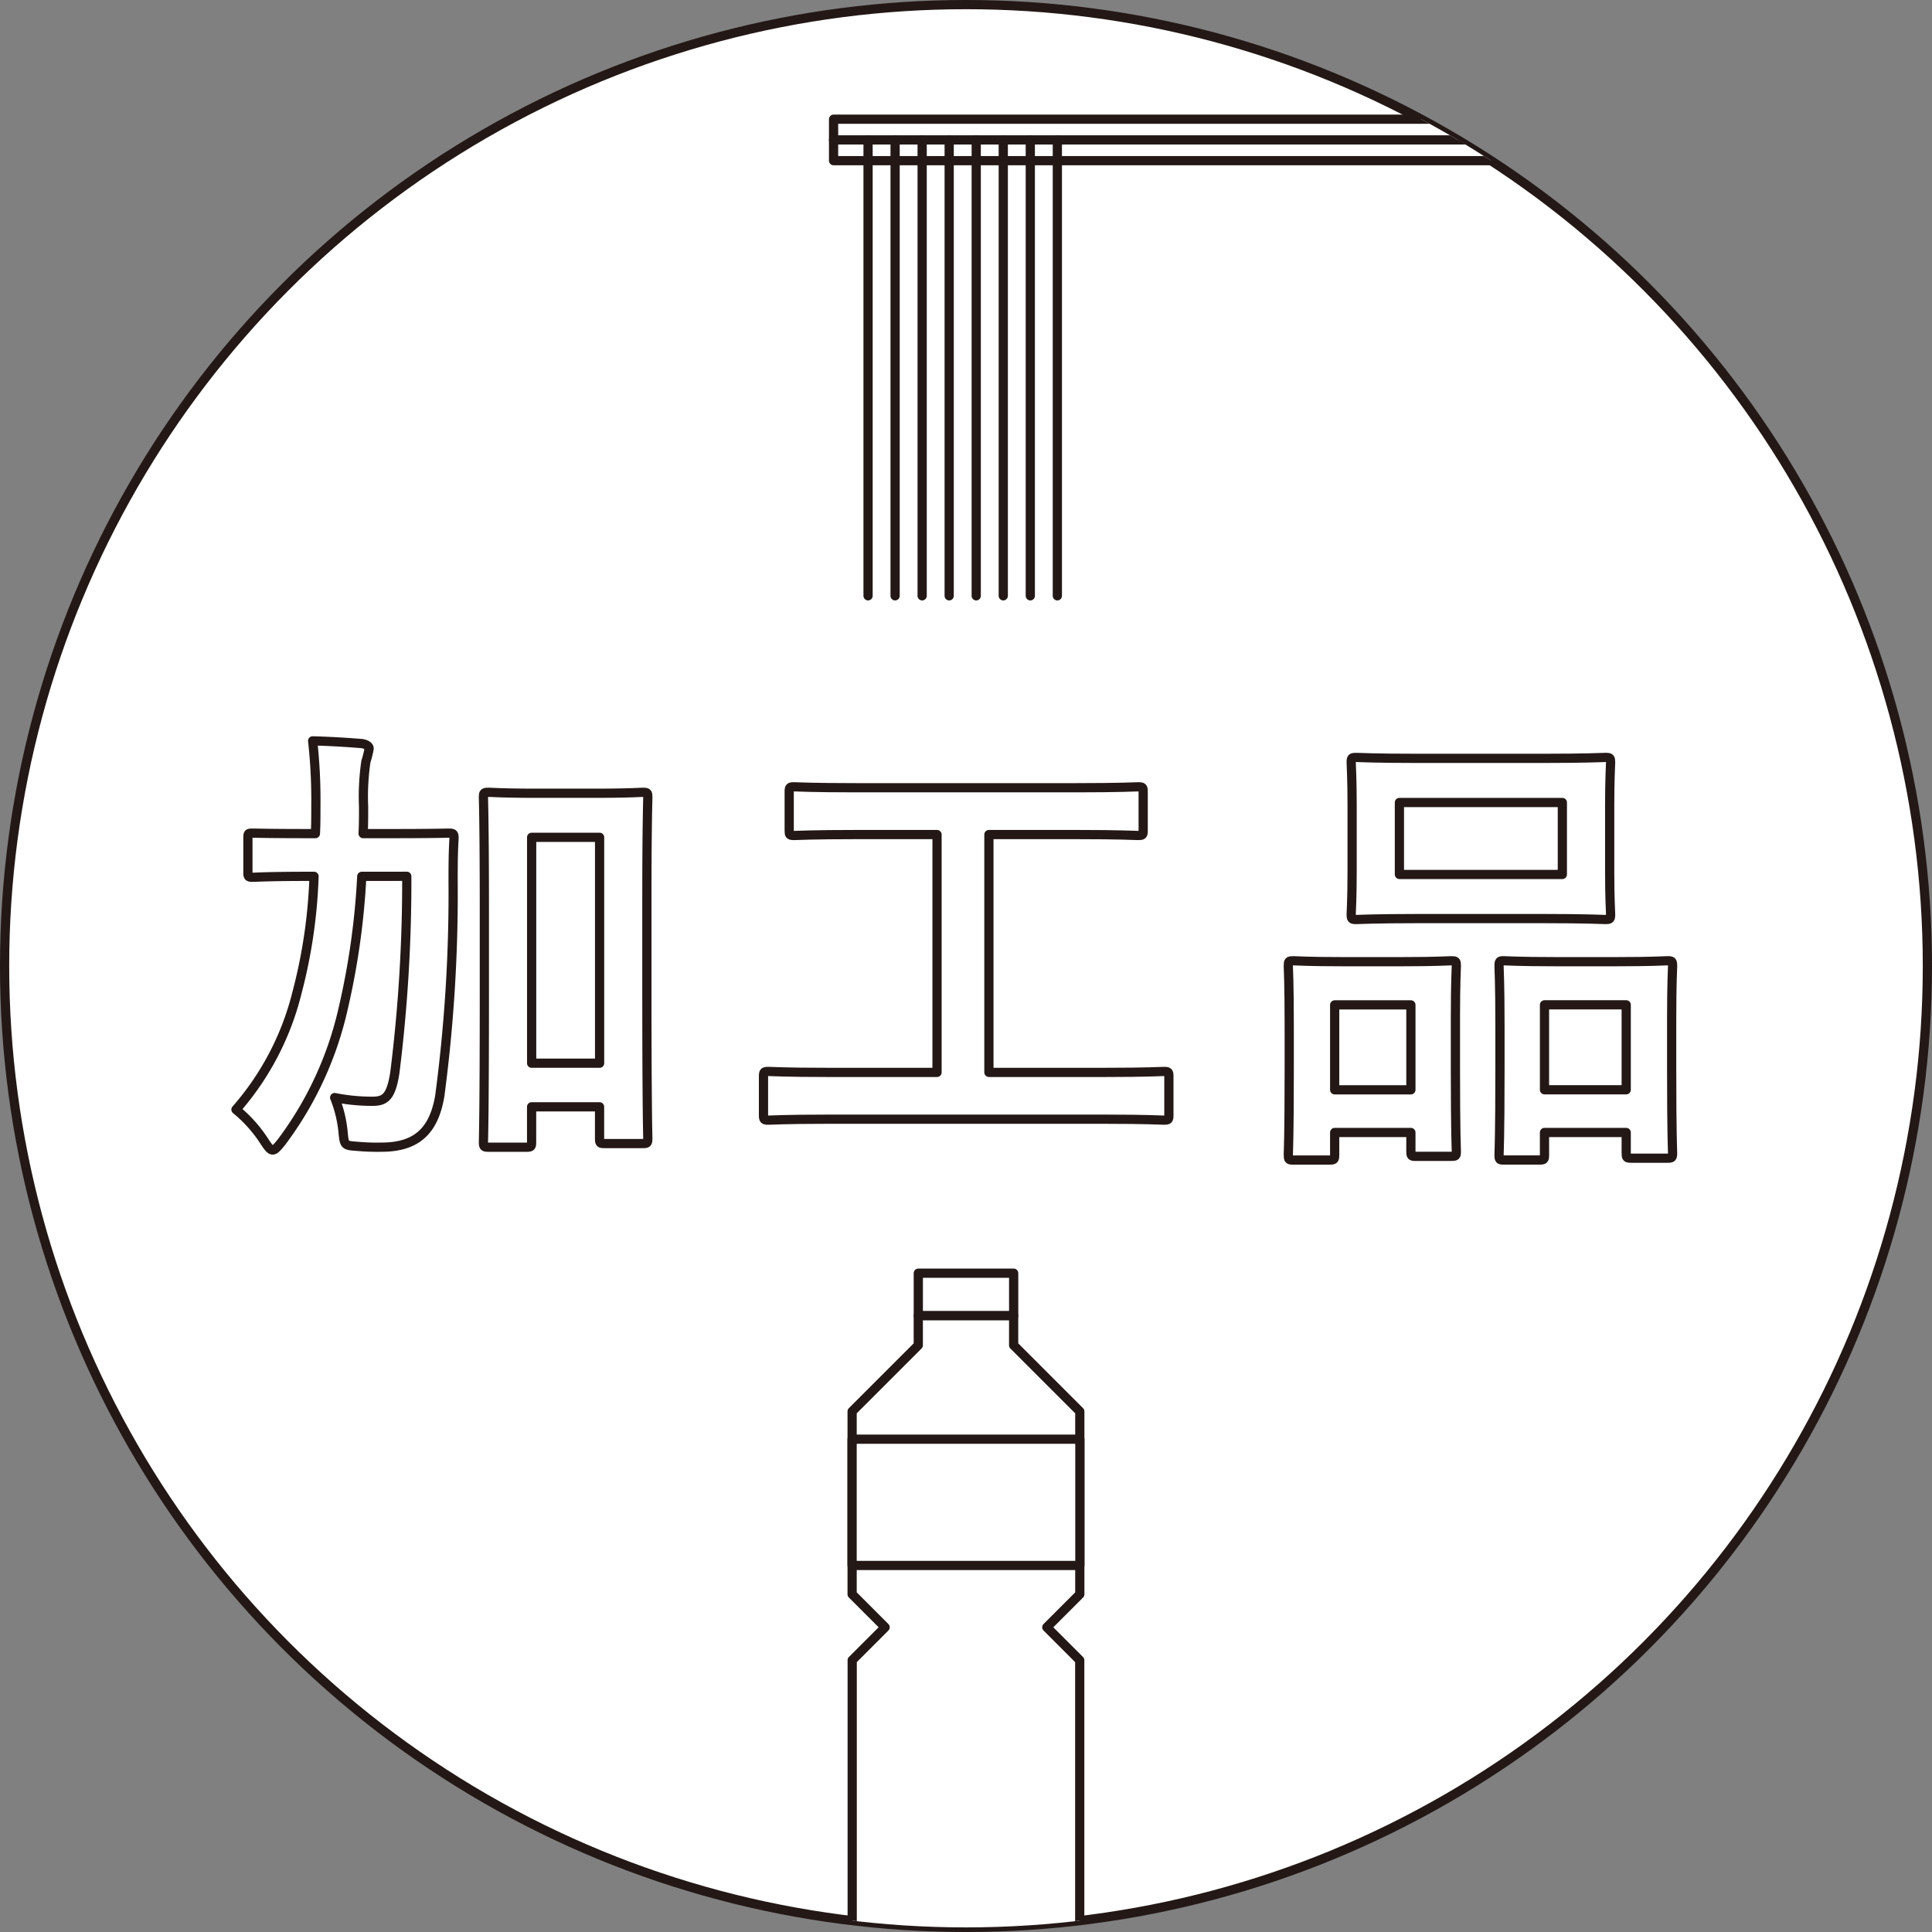 <svg xmlns="http://www.w3.org/2000/svg" xmlns:xlink="http://www.w3.org/1999/xlink" width="166.435" height="166.435" viewBox="0 0 166.435 166.435">
  <rect x="0" y="0" width="166.435" height="166.435" fill="#808080" stroke="none"/>
  <defs>
    <clipPath id="clip-path">
      <circle id="楕円形_9" data-name="楕円形 9" cx="82.821" cy="82.821" r="82.821" transform="translate(198.905 2850.866)" fill="none"/>
    </clipPath>
  </defs>
  <g id="pr_label01_off" transform="translate(-198.509 -2850.469)">
    <circle id="楕円形_8" data-name="楕円形 8" cx="82.821" cy="82.821" r="82.821" transform="translate(198.905 2850.866)" fill="#fff" stroke="#231815" stroke-linecap="round" stroke-linejoin="round" stroke-width="0.794"/>
    <g id="グループ_87" data-name="グループ 87">
      <g id="グループ_86" data-name="グループ 86" clip-path="url(#clip-path)">
        <g id="グループ_83" data-name="グループ 83">
          <g id="グループ_82" data-name="グループ 82">
            <rect id="長方形_12" data-name="長方形 12" width="8.215" height="3.664" transform="translate(277.618 2960.149)" fill="#fff" stroke="#231815" stroke-linecap="round" stroke-linejoin="round" stroke-width="0.794"/>
            <path id="パス_826" data-name="パス 826" d="M271.923,3020.055V2993.49l2.837-2.837-2.844-2.844v-15.751l5.7-5.7v-2.541h8.215v2.542l5.7,5.7v15.751l-2.844,2.844,2.837,2.837v26.565" fill="#fff" stroke="#231815" stroke-linecap="round" stroke-linejoin="round" stroke-width="0.794"/>
            <rect id="長方形_13" data-name="長方形 13" width="19.622" height="10.875" transform="translate(271.915 2974.451)" fill="#fff" stroke="#231815" stroke-linecap="round" stroke-linejoin="round" stroke-width="0.794"/>
          </g>
        </g>
        <g id="グループ_85" data-name="グループ 85">
          <rect id="長方形_14" data-name="長方形 14" width="56.657" height="1.785" transform="translate(270.318 2862.523)" fill="#fff" stroke="#231815" stroke-linecap="round" stroke-linejoin="round" stroke-width="0.794"/>
          <rect id="長方形_15" data-name="長方形 15" width="56.657" height="1.785" transform="translate(270.318 2860.738)" fill="#fff" stroke="#231815" stroke-linecap="round" stroke-linejoin="round" stroke-width="0.794"/>
          <g id="グループ_84" data-name="グループ 84">
            <line id="線_39" data-name="線 39" y2="39.274" transform="translate(289.596 2862.523)" fill="#fff" stroke="#231815" stroke-linecap="round" stroke-linejoin="round" stroke-width="0.794"/>
            <line id="線_40" data-name="線 40" y2="39.274" transform="translate(287.266 2862.523)" fill="#fff" stroke="#231815" stroke-linecap="round" stroke-linejoin="round" stroke-width="0.794"/>
            <line id="線_41" data-name="線 41" y2="39.274" transform="translate(284.937 2862.523)" fill="#fff" stroke="#231815" stroke-linecap="round" stroke-linejoin="round" stroke-width="0.794"/>
            <line id="線_42" data-name="線 42" y2="39.274" transform="translate(282.607 2862.523)" fill="#fff" stroke="#231815" stroke-linecap="round" stroke-linejoin="round" stroke-width="0.794"/>
            <line id="線_43" data-name="線 43" y2="39.274" transform="translate(280.278 2862.523)" fill="#fff" stroke="#231815" stroke-linecap="round" stroke-linejoin="round" stroke-width="0.794"/>
            <line id="線_44" data-name="線 44" y2="39.274" transform="translate(277.949 2862.523)" fill="#fff" stroke="#231815" stroke-linecap="round" stroke-linejoin="round" stroke-width="0.794"/>
            <line id="線_45" data-name="線 45" y2="39.274" transform="translate(275.619 2862.523)" fill="#fff" stroke="#231815" stroke-linecap="round" stroke-linejoin="round" stroke-width="0.794"/>
            <line id="線_46" data-name="線 46" y2="39.274" transform="translate(273.29 2862.523)" fill="#fff" stroke="#231815" stroke-linecap="round" stroke-linejoin="round" stroke-width="0.794"/>
          </g>
        </g>
      </g>
    </g>
    <g id="グループ_88" data-name="グループ 88">
      <path id="パス_827" data-name="パス 827" d="M229.675,2925.963a64.5,64.5,0,0,1-1.622,11.47,30.124,30.124,0,0,1-5.3,11.43c-.356.435-.553.672-.751.672s-.356-.2-.672-.672a11.765,11.765,0,0,0-2.492-2.808,24.018,24.018,0,0,0,5.26-10.086,44.95,44.95,0,0,0,1.464-10.006h-.515c-3.361,0-4.508.079-4.746.079-.395,0-.435-.04-.435-.435v-2.966c0-.4.04-.4.435-.4.238,0,1.385.04,4.746.04h.633c.04-.752.04-1.543.04-2.413a45.94,45.94,0,0,0-.277-5.577q2.136.06,4.271.238c.4.078.594.237.594.435a9.034,9.034,0,0,1-.277,1.107,20.8,20.8,0,0,0-.2,3.915c0,.791,0,1.543-.04,2.295h2.571c3.4,0,4.549-.04,4.786-.04.4,0,.475.04.475.435-.08,1.345-.08,2.492-.08,3.758a132.031,132.031,0,0,1-1.147,18.43c-.514,3.085-2.056,4.43-5.023,4.43a19.635,19.635,0,0,1-2.175-.079c-1.028-.079-1.028-.079-1.147-1.345a10.716,10.716,0,0,0-.712-2.848,16.368,16.368,0,0,0,3.283.317c1.107,0,1.582-.435,1.9-2.452a132.483,132.483,0,0,0,1.029-16.928Zm24.561,9.928c0,10.322.079,12.379.079,12.616,0,.434-.04.474-.435.474h-3.322c-.356,0-.4-.04-.4-.474v-2.69h-5.853v3.006c0,.435-.04.475-.475.475h-3.2c-.435,0-.474-.04-.474-.475,0-.237.079-2.333.079-12.774v-7.2c0-7.238-.079-9.412-.079-9.69,0-.4.039-.435.474-.435.238,0,1.226.08,4.114.08h5.023c2.887,0,3.876-.08,4.113-.08.395,0,.435.04.435.435,0,.237-.079,2.412-.079,8.543Zm-9.927-13.289v19.459h5.853V2922.6Z" fill="#fff" stroke="#231815" stroke-linecap="round" stroke-linejoin="round" stroke-width="0.794"/>
      <path id="パス_828" data-name="パス 828" d="M269.7,2946.885c-3.52,0-4.746.08-4.984.08-.395,0-.435-.04-.435-.436v-3.322c0-.4.04-.436.435-.436.238,0,1.464.081,4.984.081h9.531v-20.489h-6.961c-3.836,0-5.1.08-5.339.08-.4,0-.435-.04-.435-.435v-3.322c0-.4.04-.436.435-.436.237,0,1.5.08,5.339.08h18.985c3.8,0,5.062-.08,5.3-.08.395,0,.435.04.435.436v3.322c0,.4-.04.435-.435.435-.238,0-1.5-.08-5.3-.08H283.7v20.489h10.085c3.52,0,4.746-.081,4.983-.081.4,0,.436.041.436.436v3.322c0,.4-.04.436-.436.436-.237,0-1.463-.08-4.983-.08Z" fill="#fff" stroke="#231815" stroke-linecap="round" stroke-linejoin="round" stroke-width="0.794"/>
      <path id="パス_829" data-name="パス 829" d="M309.927,2950.405c-.4,0-.435-.04-.435-.474,0-.238.079-1.345.079-7.4v-3.679c0-3.8-.079-4.9-.079-5.18,0-.4.039-.436.435-.436.277,0,1.265.079,4.192.079H319.3c2.967,0,3.955-.079,4.232-.079.4,0,.435.039.435.436,0,.236-.079,1.384-.079,4.508v4.153c0,5.933.079,7.079.079,7.317,0,.4-.039.435-.435.435h-3.085c-.356,0-.395-.04-.395-.435v-1.622h-6.566v1.9c0,.434-.039.474-.435.474Zm3.559-6.051h6.566v-7.317h-6.566Zm18.035-28.555c3.758,0,5.023-.08,5.3-.08.4,0,.435.04.435.435,0,.278-.079,1.3-.079,3.678v5.735c0,2.373.079,3.4.079,3.639,0,.435-.039.475-.435.475-.277,0-1.542-.079-5.3-.079H320.605c-3.717,0-5.022.079-5.26.079-.395,0-.435-.04-.435-.475,0-.237.079-1.266.079-3.639v-5.735c0-2.373-.079-3.4-.079-3.678,0-.4.04-.435.435-.435.238,0,1.543.08,5.26.08ZM319.063,2925.8H333.1V2919.6H319.063Zm8.978,24.6c-.356,0-.395-.04-.395-.434,0-.278.079-1.385.079-7.436v-3.679c0-3.756-.079-4.9-.079-5.141,0-.436.039-.475.395-.475.277,0,1.305.079,4.351.079h5.458c3.045,0,4.073-.079,4.311-.079.395,0,.435.039.435.475,0,.237-.079,1.385-.079,4.549v4.231c0,5.933.079,7.04.079,7.277,0,.435-.04.475-.435.475h-3.125c-.4,0-.435-.04-.435-.475v-1.74h-7.04v1.939c0,.394-.04.434-.435.434Zm3.52-6.051h7.04v-7.317h-7.04Z" fill="#fff" stroke="#231815" stroke-linecap="round" stroke-linejoin="round" stroke-width="0.794"/>
    </g>
  </g>
</svg>
